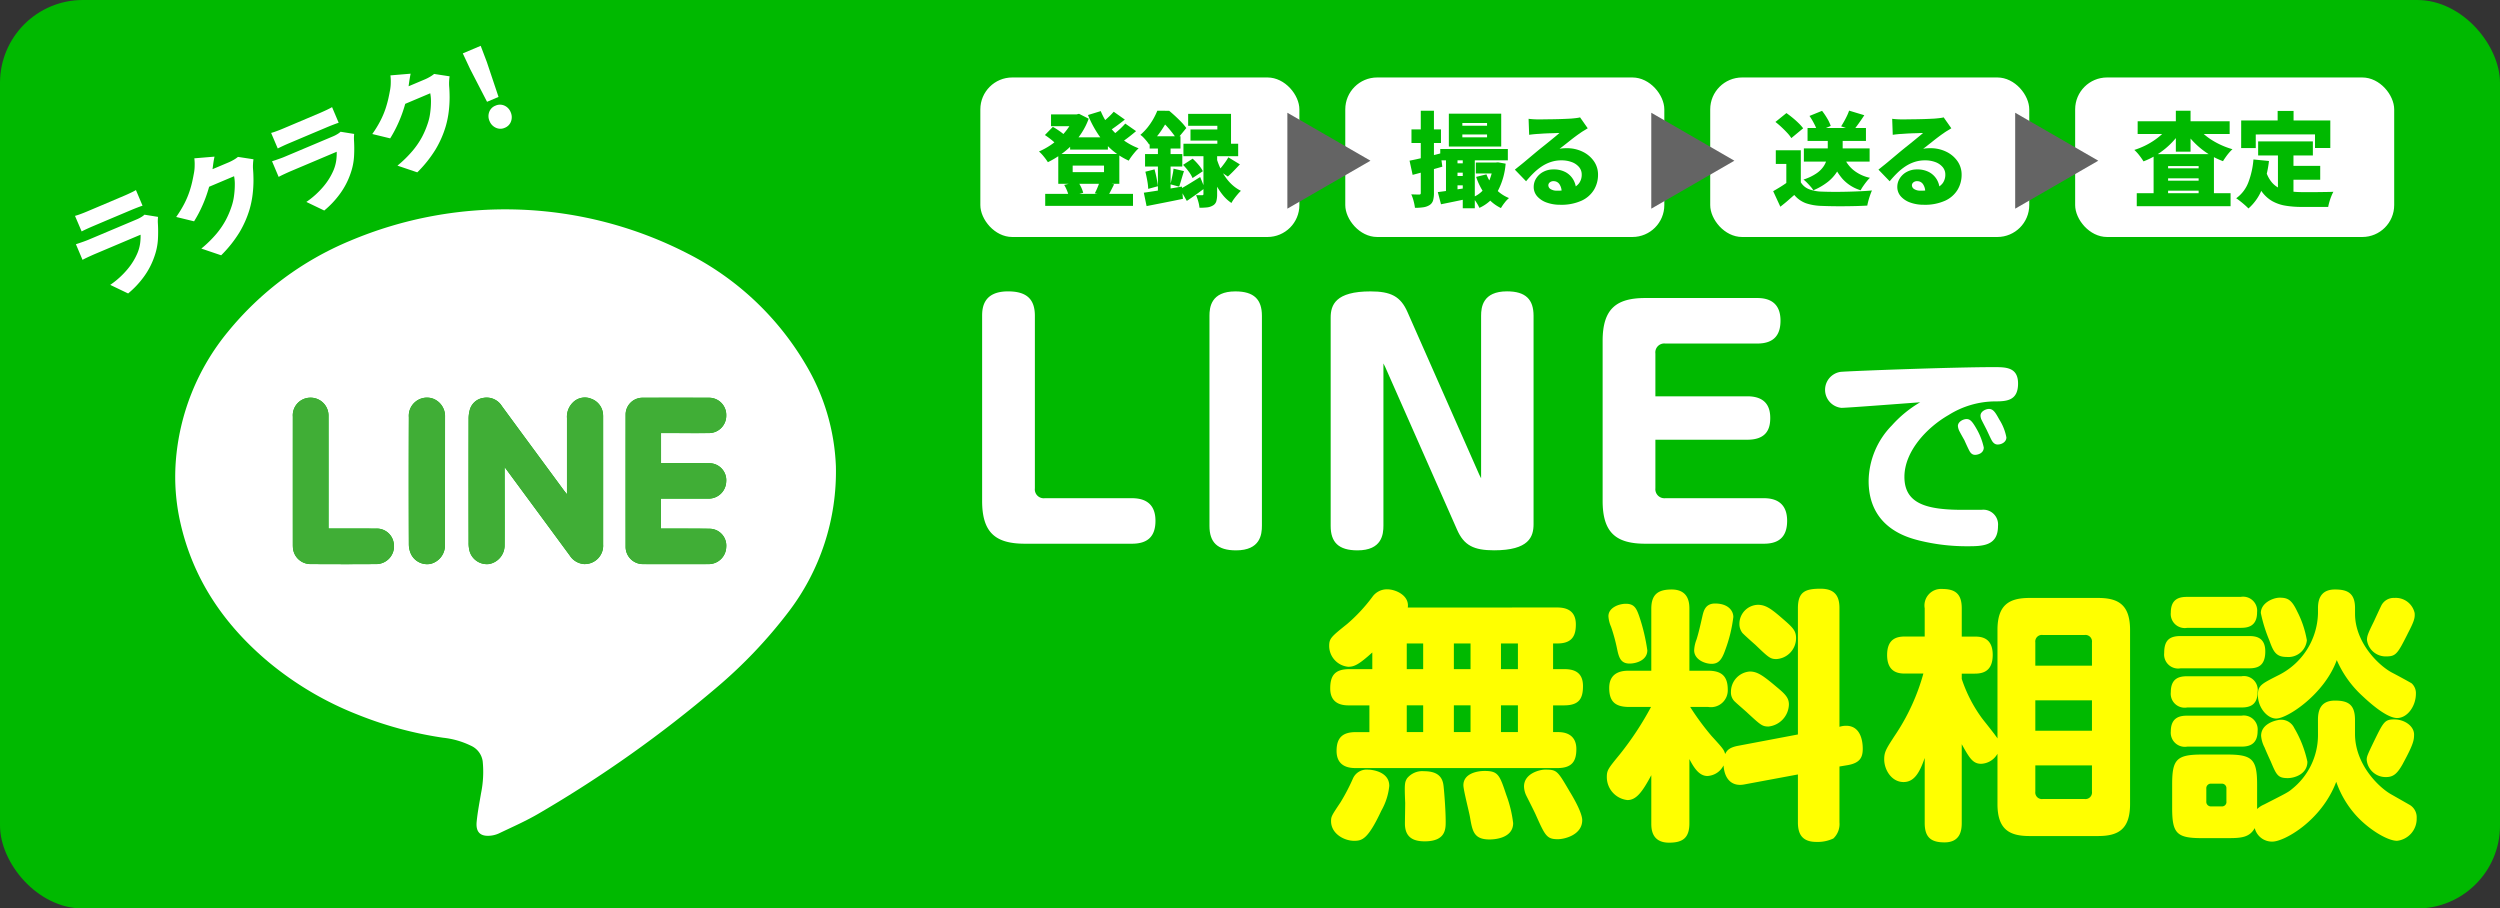 <svg xmlns="http://www.w3.org/2000/svg" width="349.244" height="126.913" viewBox="0 0 349.244 126.913">
  <rect x="0" y="0" width="349.244" height="126.913" fill="#333333" stroke="none"/>
  <g id="グループ_13" data-name="グループ 13" transform="translate(-7656.376 -1046.023)">
    <rect id="長方形_2" data-name="長方形 2" width="349.244" height="126.913" rx="11.583" transform="translate(7656.376 1046.023)" fill="#00b900"/>
    <g id="グループ_8" data-name="グループ 8">
      <rect id="長方形_3" data-name="長方形 3" width="44.569" height="22.284" rx="4.457" transform="translate(7793.328 1056.846)" fill="#fff"/>
      <rect id="長方形_4" data-name="長方形 4" width="44.569" height="22.284" rx="4.457" transform="translate(7844.308 1056.846)" fill="#fff"/>
      <rect id="長方形_5" data-name="長方形 5" width="44.569" height="22.284" rx="4.457" transform="translate(7895.289 1056.846)" fill="#fff"/>
      <rect id="長方形_6" data-name="長方形 6" width="44.569" height="22.284" rx="4.457" transform="translate(7946.27 1056.846)" fill="#fff"/>
      <g id="グループ_1" data-name="グループ 1">
        <path id="パス_1" data-name="パス 1" d="M7907.946,1071.49a2.318,2.318,0,0,0,1.126.956,5.257,5.257,0,0,0,1.769.342q.656.029,1.54.036t1.861-.015q.978-.021,1.925-.064t1.719-.114a6.742,6.742,0,0,0-.249.628c-.091.256-.171.515-.243.777s-.125.5-.164.706q-.683.042-1.518.064t-1.712.028q-.877.008-1.7-.007c-.552-.009-1.051-.024-1.5-.042a7.427,7.427,0,0,1-2.16-.378,3.844,3.844,0,0,1-1.606-1.148c-.3.256-.6.518-.9.784s-.659.551-1.049.856l-1-2.168q.471-.271.985-.585c.341-.209.67-.428.983-.656Zm-3.551-8.429,1.54-1.241q.412.287.863.656t.842.756a6.324,6.324,0,0,1,.634.713l-1.655,1.37a4.728,4.728,0,0,0-.57-.728c-.247-.266-.517-.535-.806-.806S7904.67,1063.27,7904.4,1063.061Zm3.551,3.951v5.377h-2.025v-3.466h-1.469v-1.911Zm3.765-2.211h2.082v2.382a5.775,5.775,0,0,1-.185,1.419,5.138,5.138,0,0,1-.634,1.455,5.709,5.709,0,0,1-1.248,1.369,8.6,8.6,0,0,1-2.026,1.177,3.638,3.638,0,0,0-.371-.493c-.162-.185-.33-.368-.506-.549a4.905,4.905,0,0,0-.506-.456,6.913,6.913,0,0,0,1.839-.877,3.693,3.693,0,0,0,1.013-1.027,3.321,3.321,0,0,0,.436-1.055,5.04,5.04,0,0,0,.106-.992Zm-3.337,1.954h9.184v1.84h-9.184Zm.513-2.852h8.158v1.811h-8.158Zm.27-1.683,1.755-.713a9.47,9.47,0,0,1,.72,1.062,5.147,5.147,0,0,1,.492,1.048l-1.868.8a5.19,5.19,0,0,0-.428-1.07A9.658,9.658,0,0,0,7909.157,1062.22Zm4.864,5.876a4.544,4.544,0,0,0,1.334,1.732,5.476,5.476,0,0,0,2.246,1.035,4.67,4.67,0,0,0-.463.513q-.25.313-.471.635a5.433,5.433,0,0,0-.363.592,5.576,5.576,0,0,1-2.5-1.555,7.814,7.814,0,0,1-1.5-2.581Zm.671-6.618,2.125.642q-.4.614-.806,1.176c-.272.376-.516.7-.734.963l-1.7-.585c.133-.209.272-.439.414-.691s.276-.509.4-.77A6.758,6.758,0,0,0,7914.692,1061.478Z" fill="#00b900"/>
        <path id="パス_2" data-name="パス 2" d="M7920.71,1062.619c.219.029.456.05.713.064s.5.022.742.022q.228,0,.67-.008l.991-.014c.367,0,.732-.012,1.1-.021s.7-.022,1-.036l.705-.035q.515-.043.82-.086a3.283,3.283,0,0,0,.45-.086l1.07,1.526c-.182.115-.363.226-.549.336a6.437,6.437,0,0,0-.55.363q-.3.2-.67.478t-.755.585q-.385.306-.75.592c-.242.19-.462.361-.663.513a3.862,3.862,0,0,1,.513-.071c.152-.01.315-.014.485-.014a4.979,4.979,0,0,1,2.218.484,4.059,4.059,0,0,1,1.576,1.32,3.258,3.258,0,0,1,.584,1.918,4.035,4.035,0,0,1-.555,2.068,3.942,3.942,0,0,1-1.726,1.533,6.836,6.836,0,0,1-3.023.578,5.438,5.438,0,0,1-1.84-.3,3.16,3.16,0,0,1-1.341-.863,1.959,1.959,0,0,1-.5-1.347,2.181,2.181,0,0,1,.35-1.184,2.589,2.589,0,0,1,.976-.9,2.963,2.963,0,0,1,1.442-.342,3.426,3.426,0,0,1,1.7.392,2.761,2.761,0,0,1,1.077,1.063,2.967,2.967,0,0,1,.378,1.483l-2.025.242a1.861,1.861,0,0,0-.307-1.119.951.951,0,0,0-.806-.421.782.782,0,0,0-.549.178.531.531,0,0,0-.193.393.632.632,0,0,0,.328.542,1.578,1.578,0,0,0,.87.214,6.036,6.036,0,0,0,1.968-.271,2.271,2.271,0,0,0,1.135-.778,1.99,1.99,0,0,0,.363-1.191,1.6,1.6,0,0,0-.378-1.062,2.417,2.417,0,0,0-1.019-.692,4.031,4.031,0,0,0-1.427-.242,4.658,4.658,0,0,0-1.461.221,5.361,5.361,0,0,0-1.277.613,7.692,7.692,0,0,0-1.148.927,13.943,13.943,0,0,0-1.062,1.162l-1.57-1.625c.229-.181.494-.4.8-.642s.618-.507.942-.778l.927-.777q.441-.371.756-.627.3-.243.677-.542t.77-.621l.748-.613c.239-.195.443-.368.614-.521-.143,0-.311.005-.506.015s-.4.016-.621.021-.44.012-.662.022-.436.021-.635.035l-.527.036c-.21.009-.434.026-.671.05s-.443.05-.614.078Z" fill="#00b900"/>
      </g>
      <g id="グループ_2" data-name="グループ 2">
        <path id="パス_3" data-name="パス 3" d="M7959.439,1063.546l1.7.642a9.825,9.825,0,0,1-1.02,1.383,10.881,10.881,0,0,1-1.261,1.22,11.393,11.393,0,0,1-1.448,1.012,10.362,10.362,0,0,1-1.59.763,8.819,8.819,0,0,0-.585-.834,5.475,5.475,0,0,0-.7-.763,10.668,10.668,0,0,0,1.5-.6,10.144,10.144,0,0,0,1.37-.806,9.407,9.407,0,0,0,1.162-.955A6.025,6.025,0,0,0,7959.439,1063.546Zm-4.563,9.47h13.106v1.811h-13.106Zm.127-10.055h12.851v1.783H7955Zm2.226,4.593h8.428v6.46h-2.138v-4.792h-4.265v4.85h-2.025Zm.983,1.982h6.361v1.4h-6.361Zm0,1.726h6.361v1.4h-6.361Zm2.125-9.77h2.055v5.719h-2.055Zm2.824,2.068a6.1,6.1,0,0,0,.913,1.041,8.966,8.966,0,0,0,1.2.928,11.121,11.121,0,0,0,1.419.77,11.255,11.255,0,0,0,1.555.57,4.8,4.8,0,0,0-.471.485q-.257.3-.477.613t-.378.571a11.058,11.058,0,0,1-1.619-.756,10.677,10.677,0,0,1-1.469-1.006,11.3,11.3,0,0,1-1.276-1.212,9.817,9.817,0,0,1-1.041-1.376Z" fill="#00b900"/>
        <path id="パス_4" data-name="パス 4" d="M7971.177,1068.3l2.168.214a15.431,15.431,0,0,1-.956,3.887,7.025,7.025,0,0,1-1.911,2.745c-.115-.124-.276-.278-.485-.463s-.425-.366-.649-.542-.416-.317-.577-.421a4.837,4.837,0,0,0,1.7-2.225A11.494,11.494,0,0,0,7971.177,1068.3Zm-1.712-5.448h12.45v3.851h-2.138v-1.9H7971.5v1.9h-2.04Zm3.494,7.2a4.3,4.3,0,0,0,.814,1.476,3.267,3.267,0,0,0,1.154.848,5.213,5.213,0,0,0,1.434.385,12.855,12.855,0,0,0,1.647.1h1.591c.328,0,.66,0,1-.007l.963-.014q.454-.008.783-.022a4.8,4.8,0,0,0-.291.621,8,8,0,0,0-.265.777,7.092,7.092,0,0,0-.171.713h-3.722a13.531,13.531,0,0,1-2.233-.171,5.706,5.706,0,0,1-1.84-.627,4.7,4.7,0,0,1-1.46-1.313,7.814,7.814,0,0,1-1.1-2.224Zm-1.126-4.279h7.645v1.968h-7.645Zm2.724-4.25h2.224v2.767h-2.224Zm.042,5.434h2.168v6.7l-2.168-.257Zm1.084,2.239h4.821v1.94h-4.821Z" fill="#00b900"/>
      </g>
      <g id="グループ_3" data-name="グループ 3">
        <path id="パス_5" data-name="パス 5" d="M7853.286,1068.467q.842-.157,2-.436c.772-.185,1.545-.377,2.326-.577l.256,1.854q-1.041.3-2.132.6t-2.018.542Zm1.569-6.975h1.839v11.467a3.835,3.835,0,0,1-.121,1.063,1.148,1.148,0,0,1-.492.649,2.207,2.207,0,0,1-.855.306,7.763,7.763,0,0,1-1.184.079,6.688,6.688,0,0,0-.185-.935,5.541,5.541,0,0,0-.329-.948c.229.009.448.017.657.021s.356.008.442.008a.256.256,0,0,0,.179-.05.282.282,0,0,0,.049-.193Zm-1.3,2.61h4.121v1.9h-4.121Zm3.679,8.757q.8-.1,1.911-.264l2.282-.335.114,1.5q-1,.213-2,.42t-1.861.378Zm.342-6.018h9.442v1.583h-9.442Zm.8.627h1.611v5.776h-1.611Zm.4-5.562h7.316v4.592h-7.316Zm.286,6.931h2.637v1.312h-2.637Zm0,1.769h2.637v1.312h-2.637Zm1.6-7.4v.385h3.452v-.385Zm0,1.6v.4h3.452v-.4Zm.058,2.667h1.683v7.645h-1.683Zm4.278,1.255h.328l.315-.028,1.068.185a9.769,9.769,0,0,1-1.154,3.936,5.594,5.594,0,0,1-2.51,2.24,5.692,5.692,0,0,0-.422-.764,4.7,4.7,0,0,0-.534-.7,3.942,3.942,0,0,0,1.454-.992,4.932,4.932,0,0,0,.963-1.569,8.064,8.064,0,0,0,.492-2.075Zm-2.453,0h3.1v1.526h-3.1Zm1.484,1.655a6.181,6.181,0,0,0,1.219,1.968,5.248,5.248,0,0,0,1.932,1.34,3.927,3.927,0,0,0-.613.649,6.221,6.221,0,0,0-.513.749,5.684,5.684,0,0,1-2.118-1.754,9.413,9.413,0,0,1-1.348-2.6Z" fill="#00b900"/>
        <path id="パス_6" data-name="パス 6" d="M7869.915,1062.619c.219.029.457.05.713.064s.5.022.742.022c.153,0,.375,0,.67-.008l.992-.014c.366,0,.732-.012,1.1-.021s.7-.022,1-.036l.706-.035q.514-.043.82-.086a3.293,3.293,0,0,0,.45-.086l1.069,1.526c-.181.115-.363.226-.549.336a6.274,6.274,0,0,0-.549.363q-.3.2-.67.478c-.248.185-.5.38-.755.585s-.507.4-.75.592-.463.361-.663.513a3.829,3.829,0,0,1,.513-.071c.152-.01.314-.014.486-.014a4.974,4.974,0,0,1,2.216.484,4.044,4.044,0,0,1,1.576,1.32,3.248,3.248,0,0,1,.585,1.918,4.035,4.035,0,0,1-.555,2.068,3.945,3.945,0,0,1-1.727,1.533,6.838,6.838,0,0,1-3.023.578,5.449,5.449,0,0,1-1.84-.3,3.151,3.151,0,0,1-1.34-.863,1.96,1.96,0,0,1-.5-1.347,2.189,2.189,0,0,1,.35-1.184,2.592,2.592,0,0,1,.977-.9,2.962,2.962,0,0,1,1.441-.342,3.427,3.427,0,0,1,1.7.392,2.762,2.762,0,0,1,1.076,1.063,2.968,2.968,0,0,1,.379,1.483l-2.025.242a1.861,1.861,0,0,0-.307-1.119.952.952,0,0,0-.807-.421.781.781,0,0,0-.548.178.528.528,0,0,0-.193.393.632.632,0,0,0,.328.542,1.575,1.575,0,0,0,.87.214,6.039,6.039,0,0,0,1.968-.271,2.264,2.264,0,0,0,1.134-.778,1.987,1.987,0,0,0,.363-1.191,1.6,1.6,0,0,0-.377-1.062,2.417,2.417,0,0,0-1.019-.692,4.037,4.037,0,0,0-1.427-.242,4.668,4.668,0,0,0-1.462.221,5.354,5.354,0,0,0-1.276.613,7.57,7.57,0,0,0-1.148.927,13.776,13.776,0,0,0-1.062,1.162l-1.57-1.625c.228-.181.495-.4.8-.642s.619-.507.942-.778l.927-.777q.442-.371.756-.627c.2-.162.426-.343.678-.542s.508-.407.77-.621l.749-.613c.237-.195.442-.368.613-.521q-.215,0-.507.015c-.195.009-.4.016-.62.021s-.441.012-.663.022-.436.021-.635.035l-.527.036c-.209.009-.434.026-.67.05s-.444.05-.614.078Z" fill="#00b900"/>
      </g>
      <g id="グループ_4" data-name="グループ 4">
        <path id="パス_7" data-name="パス 7" d="M7806.411,1062.006h.356l.343-.085,1.354.684a9.649,9.649,0,0,1-.977,1.968,10.848,10.848,0,0,1-1.334,1.676,11.234,11.234,0,0,1-1.6,1.369,13.559,13.559,0,0,1-1.79,1.063,7.44,7.44,0,0,0-.564-.778,5.689,5.689,0,0,0-.677-.72,9.9,9.9,0,0,0,1.562-.848,9.778,9.778,0,0,0,1.418-1.148,9.038,9.038,0,0,0,1.149-1.363,6.523,6.523,0,0,0,.763-1.476Zm-4.064,2.881,1.111-1.141q.286.157.6.364t.6.42a2.775,2.775,0,0,1,.456.414l-1.168,1.255a5.413,5.413,0,0,0-.713-.663Q7802.76,1065.158,7802.347,1064.887Zm.042,8.215h12.264v1.683h-12.264Zm.813-11.1h3.866v1.654H7803.2Zm1.012,5.534h8.529v4.164h-8.529Zm.828,4.321,1.9-.471a4.462,4.462,0,0,1,.463.785,4.3,4.3,0,0,1,.292.784l-2,.556a4.175,4.175,0,0,0-.243-.812A5.431,5.431,0,0,0,7805.042,1071.861Zm.826-6.646h5.278v1.711h-5.278Zm.358,3.951v.912h4.378v-.912Zm3.922-7.616a9.471,9.471,0,0,0,1.218,2.139,9.206,9.206,0,0,0,1.8,1.8,9.059,9.059,0,0,0,2.276,1.255,5.066,5.066,0,0,0-.493.506q-.262.308-.5.628a6.268,6.268,0,0,0-.391.592,9.775,9.775,0,0,1-2.411-1.555,10.917,10.917,0,0,1-1.882-2.161,14.839,14.839,0,0,1-1.4-2.659Zm-.143,9.826,2.011.4-.471.919q-.215.422-.4.721l-1.827-.385q.129-.243.258-.528c.085-.19.166-.385.242-.585S7809.957,1071.538,7810,1071.376Zm1.953-9.741,1.555,1.1q-.612.486-1.248.949t-1.162.791l-1.227-.955q.329-.243.713-.564t.749-.67A8.894,8.894,0,0,0,7811.958,1061.635Zm1.612,1.655,1.512,1.055q-.614.528-1.3,1.041t-1.24.856l-1.242-.956q.372-.257.785-.592t.806-.7C7813.153,1063.741,7813.38,1063.508,7813.57,1063.29Z" fill="#00b900"/>
        <path id="パス_8" data-name="パス 8" d="M7818.048,1061.493h1.084v.37h.585v.528q-.414.8-1.084,1.826a10.579,10.579,0,0,1-1.726,2,4.484,4.484,0,0,0-.341-.477q-.215-.264-.45-.507a2.627,2.627,0,0,0-.435-.371,7.6,7.6,0,0,0,1.034-1.069,9.37,9.37,0,0,0,1.333-2.3Zm-1.883,11.452q.686-.1,1.555-.235t1.84-.3q.969-.164,1.926-.321l.142,1.712q-1.3.27-2.639.535t-2.438.477Zm.172-5.4h5.205v1.74h-5.205Zm.043,2.467,1.283-.328c.1.38.2.787.285,1.219s.148.811.186,1.134l-1.356.371a7.783,7.783,0,0,0-.134-1.162Q7816.522,1070.578,7816.38,1070.007Zm.6-4.949h4.307v1.712h-4.307Zm1.155.7h1.768v7.63l-1.768.328Zm.156-4.264h1.412q.414.342.871.763c.3.28.592.563.863.848a7.049,7.049,0,0,1,.663.8l-1.313,1.6a8.149,8.149,0,0,0-.577-.848q-.365-.478-.777-.934a6.362,6.362,0,0,0-.8-.756h-.343Zm2.026,8.086,1.455.342c-.123.39-.243.78-.357,1.17s-.219.723-.313,1l-1.227-.328c.057-.209.113-.442.171-.7s.111-.515.164-.777A6.769,6.769,0,0,0,7820.316,1069.579Zm.913,2.853q.541-.287,1.284-.742l1.525-.941.627,1.554q-.6.458-1.247.92t-1.248.863Zm.413-3.38,1.342-.87a8.578,8.578,0,0,1,.826.862,4.224,4.224,0,0,1,.6.892l-1.44.955a4.277,4.277,0,0,0-.542-.92A8.167,8.167,0,0,0,7821.642,1069.052Zm.057-2.953h7.645v1.74H7821.7Zm.657-4.178h5.989v5.148h-1.91V1063.6h-4.079Zm.327,2.182h4.821v1.554h-4.821Zm1.812,2.909h1.91v6.133a3.523,3.523,0,0,1-.113.991,1.007,1.007,0,0,1-.485.592,2.009,2.009,0,0,1-.821.264,9.926,9.926,0,0,1-1.047.049,4.6,4.6,0,0,0-.172-.884,8.865,8.865,0,0,0-.3-.884c.162.01.326.014.492.014h.35a.19.19,0,0,0,.149-.043.219.219,0,0,0,.036-.142Zm1.867,1.227a9.258,9.258,0,0,0,.464,1.219,8.916,8.916,0,0,0,.706,1.248,6.313,6.313,0,0,0,.963,1.119,5.3,5.3,0,0,0,1.234.849,5.854,5.854,0,0,0-.456.485c-.172.2-.336.406-.493.62a5.012,5.012,0,0,0-.378.592,5.335,5.335,0,0,1-1.155-1.048,8.425,8.425,0,0,1-.906-1.341,12.815,12.815,0,0,1-.67-1.426c-.185-.471-.335-.905-.449-1.305Zm1.613-.243,1.611.984q-.442.471-.877.92t-.806.777l-1.283-.855c.152-.162.311-.347.477-.557s.328-.425.485-.649A6.874,6.874,0,0,0,7827.975,1068Z" fill="#00b900"/>
      </g>
      <g id="グループ_5" data-name="グループ 5">
        <path id="パス_9" data-name="パス 9" d="M7836.218,1061.774l11.609,6.7-11.609,6.7Z" fill="#646464"/>
      </g>
      <g id="グループ_6" data-name="グループ 6">
        <path id="パス_10" data-name="パス 10" d="M7887.055,1061.774l11.609,6.7-11.609,6.7Z" fill="#646464"/>
      </g>
      <g id="グループ_7" data-name="グループ 7">
        <path id="パス_11" data-name="パス 11" d="M7937.892,1061.774l11.609,6.7-11.609,6.7Z" fill="#646464"/>
      </g>
    </g>
    <g id="グループ_9" data-name="グループ 9">
      <path id="パス_12" data-name="パス 12" d="M7800.946,1114.231a1.246,1.246,0,0,0,1.39,1.39h12.171c1.979,0,3.285.884,3.285,3.158s-1.18,3.2-3.285,3.2h-14.95c-4.085,0-5.981-1.516-5.981-5.98v-25.858c0-1.179.211-3.412,3.622-3.412,2.654,0,3.748,1.138,3.748,3.412Z" fill="#fff"/>
      <path id="パス_13" data-name="パス 13" d="M7832.663,1119.453c0,1.222-.211,3.454-3.622,3.454-2.61,0-3.706-1.137-3.706-3.412v-29.353c0-1.179.211-3.412,3.622-3.412,2.611,0,3.706,1.138,3.706,3.412Z" fill="#fff"/>
      <path id="パス_14" data-name="パス 14" d="M7849.89,1097.3l-.252-.505v22.657c0,1.222-.211,3.454-3.622,3.454-2.654,0-3.749-1.137-3.749-3.412v-29.1c0-1.768.674-3.664,5.559-3.664,2.822,0,4.212.674,5.181,2.906l10.022,22.7.253.5v-22.7c0-1.179.211-3.412,3.622-3.412,2.611,0,3.707,1.138,3.707,3.412v29.1c0,1.768-.632,3.664-5.518,3.664-2.821,0-4.211-.674-5.18-2.906Z" fill="#fff"/>
      <path id="パス_15" data-name="パス 15" d="M7900.475,1101.386c2.906,0,3.2,1.9,3.2,3.032,0,1.39-.42,3.033-3.2,3.033H7887.63v6.78a1.265,1.265,0,0,0,1.39,1.39h13.771c1.98,0,3.243.926,3.243,3.158s-1.137,3.2-3.243,3.2H7886.24c-4.085,0-5.98-1.516-5.98-5.98v-22.363c0-4.506,1.937-5.98,5.98-5.98h15.624c1.643,0,3.244.632,3.244,3.159,0,1.684-.632,3.2-3.244,3.2H7889.02a1.246,1.246,0,0,0-1.39,1.39v5.98Z" fill="#fff"/>
      <path id="パス_16" data-name="パス 16" d="M7913.624,1103a2.533,2.533,0,0,1-.12-5.028c1.265-.12,15.572-.662,21.416-.662,1.656,0,3.374,0,3.374,2.288,0,2.439-1.627,2.5-3.344,2.5a12.351,12.351,0,0,0-6.355,1.9c-3.1,1.777-6.176,5.118-6.176,8.641,0,3.763,3.1,4.606,8.164,4.606h2.59a2.062,2.062,0,0,1,2.319,2.258c0,2.83-2.2,2.83-4.368,2.83a27.6,27.6,0,0,1-6.686-.813c-1.626-.422-7.019-1.806-7.019-8.309a11.28,11.28,0,0,1,3.254-7.767,16.362,16.362,0,0,1,3.945-3.222C7923.023,1102.336,7914.407,1103,7913.624,1103Zm16.446,3.191a1.823,1.823,0,0,1-.18-.662c0-.6.753-.964,1.205-.964.512,0,.812.332,1.445,1.446a9,9,0,0,1,.964,2.528c0,.813-.843,1.024-1.2,1.024-.151,0-.543,0-.844-.632-.121-.211-.572-1.2-.663-1.415C7930.673,1107.3,7930.161,1106.4,7930.07,1106.189Zm3.1-1.565a1.5,1.5,0,0,1-.121-.542c0-.6.754-.934,1.176-.934.6,0,.9.482,1.445,1.476a7.085,7.085,0,0,1,.994,2.5c0,.663-.693.994-1.205.994-.15,0-.542,0-.873-.632-.121-.211-.572-1.2-.663-1.385C7933.806,1105.858,7933.263,1104.834,7933.173,1104.624Z" fill="#fff"/>
    </g>
    <g id="グループ_10" data-name="グループ 10">
      <path id="パス_17" data-name="パス 17" d="M7873.857,1130.886c.924,0,2.662.148,2.662,2.365,0,1.331-.332,2.661-2.551,2.661h-.629v3.585h1.516c1.183,0,2.662.258,2.662,2.365,0,1.774-.555,2.7-2.662,2.7h-1.516v3.732h.7c1.627,0,2.551.813,2.551,2.366,0,1.7-.592,2.661-2.662,2.661h-28.136c-.7,0-2.7-.037-2.7-2.4,0-1.921.924-2.624,2.7-2.624h1.886v-3.732h-2.811c-.738,0-2.662-.037-2.662-2.365,0-1.737.592-2.7,2.662-2.7h3.217v-2.329c-1.922,1.738-2.551,2-3.364,2a2.941,2.941,0,0,1-2.662-2.883c0-1.071.258-1.293,2.514-3.1a23.1,23.1,0,0,0,3.512-3.77,2.5,2.5,0,0,1,2.07-1.071c1.221,0,3.143.887,2.885,2.55Zm-23.4,24.909a8.784,8.784,0,0,1-1.109,3.474c-1.887,4.028-2.7,4.213-3.809,4.213-1.4,0-3.217-1-3.217-2.735,0-.665.075-.776,1.332-2.661a27.949,27.949,0,0,0,1.7-3.252,2.1,2.1,0,0,1,2.144-1.294C7848.013,1153.54,7850.454,1153.8,7850.454,1155.8Zm7.578,0c.112,1,.3,3.474.3,5.026,0,1,0,2.735-2.922,2.735-1.255,0-2.772-.3-2.772-2.476,0-.444.037-2.44.037-2.883-.11-2.661-.074-2.883.259-3.437a2.726,2.726,0,0,1,2.366-1C7856.96,1153.762,7857.885,1154.354,7858.032,1155.8Zm-2.845-19.883h-2.293v3.585h2.293Zm0,8.648h-2.293v3.732h2.293Zm6.617-8.648h-2.329v3.585h2.329Zm0,8.648h-2.329v3.732h2.329Zm5.028,12.6a17.047,17.047,0,0,1,.925,3.844c0,2.254-2.922,2.291-3.291,2.291-2.219,0-2.4-1.183-2.736-3.1-.111-.7-.924-3.807-.924-4.472,0-1.663,1.959-2,2.957-2C7865.687,1153.725,7865.87,1154.28,7866.832,1157.162Zm1.59-21.25h-2.366v3.585h2.366Zm0,8.648h-2.366v3.732h2.366Zm7.284,12.122c.628,1.035,1.7,2.956,1.7,3.917,0,2.07-2.477,2.661-3.4,2.661-1.553,0-1.775-.48-3.068-3.363-.186-.444-1.147-2.328-1.332-2.7a3.158,3.158,0,0,1-.332-1.293c0-1.885,2.292-2.366,2.92-2.366C7873.894,1153.54,7873.931,1153.651,7875.706,1156.682Z" fill="#ff0"/>
      <path id="パス_18" data-name="パス 18" d="M7900.034,1155.61c-1.552.3-2.736-.554-2.883-2.661a2.67,2.67,0,0,1-2.255,1.478c-1.147,0-1.887-1.145-2.515-2.365v8.98c0,2.07-.962,2.7-2.847,2.7-2.44,0-2.476-1.958-2.476-2.7v-6.726c-1.258,2.366-2.108,3.474-3.328,3.474a3.225,3.225,0,0,1-2.884-3.215c0-.961.184-1.182,1.848-3.215a42.959,42.959,0,0,0,4.327-6.579h-3.07c-2,0-2.772-.813-2.772-2.66,0-2.4,2.107-2.4,2.772-2.4h3.107v-8.647c0-2,.924-2.7,2.845-2.7,2.405,0,2.478,1.921,2.478,2.7v8.647h2.625c1.923,0,2.735.813,2.735,2.661a2.352,2.352,0,0,1-2.735,2.4h-2.515a36.189,36.189,0,0,0,2.995,4.066c1.59,1.737,1.738,1.922,1.886,2.513.222-.407.444-.887,1.776-1.146l8.392-1.589V1131c0-2.329,1.035-2.735,3.18-2.735,2.106,0,2.625,1.183,2.625,2.7v16.593a3.145,3.145,0,0,1,.924-.147c2.181,0,2.329,2.439,2.329,3.215,0,1.182-.37,1.995-2.145,2.291l-1.108.185v7.8a2.768,2.768,0,0,1-.852,2.254,5.117,5.117,0,0,1-2.365.481c-2.07,0-2.588-1.183-2.588-2.735v-6.689Zm-14.677-23.542a26.229,26.229,0,0,1,1.146,4.805c0,1.367-1.517,1.848-2.477,1.848-1.294,0-1.517-.924-1.775-2.181a24.878,24.878,0,0,0-.814-2.956,4.413,4.413,0,0,1-.369-1.479c0-1.182,1.441-1.737,2.44-1.737C7884.691,1130.368,7884.986,1131.034,7885.357,1132.068Zm13.162.148a20.045,20.045,0,0,1-1.147,4.657c-.48,1.367-.961,1.885-1.886,1.885-1,0-2.44-.629-2.44-1.885a4.646,4.646,0,0,1,.333-1.515c.333-1.072.555-2.107.851-3.4.148-.555.369-1.626,1.738-1.626C7897.778,1130.332,7898.519,1131.329,7898.519,1132.216Zm6.026,9.757c1.257,1.035,1.737,1.552,1.737,2.476a3.187,3.187,0,0,1-2.846,3.067c-.888,0-1.11-.221-2.921-1.884-.259-.259-1.479-1.294-1.738-1.553a1.733,1.733,0,0,1-.591-1.4,2.837,2.837,0,0,1,2.625-2.846C7901.846,1139.829,7902.622,1140.347,7904.545,1141.973Zm.37-9.942c1.848,1.59,2.365,2,2.365,3.142a2.918,2.918,0,0,1-2.735,2.92c-.851,0-1.072-.185-2.958-2-.3-.259-1.59-1.405-1.811-1.663a2.04,2.04,0,0,1-.408-1.257,2.66,2.66,0,0,1,2.588-2.661C7902.955,1130.516,7903.694,1131,7904.915,1132.031Z" fill="#ff0"/>
      <path id="パス_19" data-name="パス 19" d="M7935.418,1134.027c0-3.474,1.59-4.472,4.474-4.472h9.576c2.809,0,4.473.924,4.473,4.472v24.318c0,3.548-1.664,4.471-4.473,4.471h-9.576c-2.811,0-4.474-.923-4.474-4.471v-7.022a2.732,2.732,0,0,1-2.292,1.4c-1.183,0-1.664-.887-2.7-2.735v11.014c0,1-.186,2.7-2.4,2.7-1.812,0-2.773-.628-2.773-2.7v-9.092c-.74,2.144-1.515,3.363-2.958,3.363-1.664,0-2.7-1.7-2.7-3.178,0-1.072.3-1.515,1.737-3.7a29.461,29.461,0,0,0,3.735-8.278h-2.551c-.739,0-2.514-.037-2.514-2.587,0-2.328,1.4-2.587,2.514-2.587h2.736V1131a2.31,2.31,0,0,1,2.44-2.7c1.812,0,2.736.665,2.736,2.7v3.954h1.811c.7,0,2.515,0,2.515,2.55,0,2.328-1.4,2.624-2.515,2.624h-1.811v.739a19.733,19.733,0,0,0,2.81,5.47c.332.443,1.922,2.4,2.181,2.845Zm13.2,4.989v-3.252a.92.92,0,0,0-1.036-1.035h-5.841a.918.918,0,0,0-1.035,1.035v3.252Zm0,4.842h-7.912v4.25h7.912Zm0,9.091h-7.912v3.659a.92.92,0,0,0,1.035,1.035h5.841a.92.92,0,0,0,1.036-1.035Z" fill="#ff0"/>
      <path id="パス_20" data-name="パス 20" d="M7961,1139.386a1.961,1.961,0,0,1-2.292-2.144c0-1.737.7-2.365,2.292-2.365h9.538c.815,0,2.293.074,2.293,2.144,0,2.106-1.146,2.365-2.293,2.365Zm.925-5.655a1.961,1.961,0,0,1-2.293-2.143c0-2.033,1.368-2.181,2.293-2.181h7.468a1.962,1.962,0,0,1,2.292,2.144c0,2.033-1.368,2.18-2.292,2.18Zm0,11.124a1.95,1.95,0,0,1-2.293-2.143c0-2,1.257-2.217,2.293-2.217h7.578a1.937,1.937,0,0,1,2.256,2.18c0,1.959-1.258,2.18-2.256,2.18Zm0,5.47a1.973,1.973,0,0,1-2.293-2.143c0-2.033,1.4-2.181,2.293-2.181h7.578a1.949,1.949,0,0,1,2.256,2.144c0,2.18-1.627,2.18-2.4,2.18Zm18.264-3.732c0-1.22.294-2.7,2.366-2.7,1.811,0,2.809.517,2.809,2.7v1.958c0,4.176,3.217,7.392,5.029,8.426l2.662,1.516a2.016,2.016,0,0,1,.925,1.81,3.093,3.093,0,0,1-2.737,3.179c-1.405,0-4.1-1.7-5.8-3.622a13.723,13.723,0,0,1-2.7-4.62c-2.07,5.47-7.283,8.353-8.91,8.353a2.48,2.48,0,0,1-2.476-1.885c-.741,1.33-1.923,1.4-3.809,1.4h-3.586c-3.513,0-4.141-.665-4.141-4.213v-3.289c0-3.474.591-4.176,4.178-4.176h3.475c3.512,0,4.215.628,4.215,4.176v3.437a3.181,3.181,0,0,1,.961-.628c3.032-1.553,3.365-1.7,3.882-2.144a9.647,9.647,0,0,0,3.661-7.5ZM7967.4,1156.2a.631.631,0,0,0-.665-.7h-1.443a.641.641,0,0,0-.7.7v1.774a.642.642,0,0,0,.7.7h1.443a.614.614,0,0,0,.665-.7Zm12.793-25.241c0-1.7.776-2.587,2.366-2.587,1.626,0,2.809.406,2.809,2.587v.813c0,3.954,3.217,7.169,5.139,8.2.925.481,2.552,1.368,2.773,1.515a1.841,1.841,0,0,1,.592,1.442c0,1.737-1.183,3.4-2.625,3.4-1.664,0-4.511-2.772-4.991-3.215a14.723,14.723,0,0,1-3.438-4.879c-1.7,4.731-6.877,8.168-8.467,8.168-1.257,0-2.551-1.553-2.551-3.252,0-1.368.406-1.553,2.957-2.846a9.92,9.92,0,0,0,5.436-8.611Zm-2.921.443a13.9,13.9,0,0,1,1.368,4.065,2.593,2.593,0,0,1-2.848,2.329c-1.478,0-1.848-.776-2.4-2.329a20.679,20.679,0,0,1-1.184-3.806c0-1.4,1.7-2.143,2.625-2.143C7975.941,1129.519,7976.5,1129.777,7977.272,1131.4Zm-.408,16.3a15.68,15.68,0,0,1,1.85,4.731c0,1.737-1.812,2.291-2.736,2.291-1.406,0-1.59-.443-2.4-2.365-.147-.3-.739-1.626-.85-1.922a4.251,4.251,0,0,1-.481-1.626c0-1.737,2.108-2.144,2.293-2.181A2.022,2.022,0,0,1,7976.864,1147.7Zm15.2,4.989c-.739,1.331-1.293,1.885-2.328,1.885a2.652,2.652,0,0,1-2.737-2.4c0-.444.074-.628.887-2.328,1.442-2.957,1.59-3.326,2.959-3.326,1.478,0,2.772.96,2.772,2.106C7993.613,1149.364,7993.576,1149.919,7992.06,1152.69Zm.629-18.072c-1.33,2.624-1.59,3.1-2.883,3.1a2.633,2.633,0,0,1-2.774-2.291c0-.592.185-1,1-2.661.149-.333.851-1.848,1-2.144a1.953,1.953,0,0,1,1.849-1.072,2.7,2.7,0,0,1,2.81,2.107C7993.761,1132.364,7993.613,1132.844,7992.689,1134.618Z" fill="#ff0"/>
    </g>
    <g id="グループ_11" data-name="グループ 11">
      <path id="パス_21" data-name="パス 21" d="M7773.147,1111.115a32.257,32.257,0,0,1-6.741,20.549,66.919,66.919,0,0,1-9.845,10.339,171.527,171.527,0,0,1-24.849,17.624c-1.8,1.063-3.728,1.907-5.616,2.81a3.708,3.708,0,0,1-1.426.343c-1.222.053-1.846-.544-1.705-1.973.131-1.326.385-2.64.609-3.957a14.863,14.863,0,0,0,.233-4.477,2.812,2.812,0,0,0-1.64-2.174,11.631,11.631,0,0,0-3.879-1.116,52.272,52.272,0,0,1-11.837-3.184,45.428,45.428,0,0,1-12.682-7.495c-6.132-5.179-10.443-11.517-12.21-19.426a28.945,28.945,0,0,1-.634-8.388,32.254,32.254,0,0,1,7.317-18.251,43.606,43.606,0,0,1,17.006-12.664,55.7,55.7,0,0,1,47.187,1.762,40.265,40.265,0,0,1,16.449,15.428A30.007,30.007,0,0,1,7773.147,1111.115Zm-46.281.152c3.11,4.217,6.11,8.286,9.107,12.352a2.608,2.608,0,0,0,1.991,1.2,2.576,2.576,0,0,0,2.671-2.752q.005-8.868,0-17.741a3.613,3.613,0,0,0-.012-.43,2.484,2.484,0,0,0-1.625-2.158,2.349,2.349,0,0,0-2.587.51,2.8,2.8,0,0,0-.826,2.177q0,4.915,0,9.829v.81c-.191-.235-.293-.35-.385-.473q-2.952-4.008-5.9-8.011-1.408-1.92-2.817-3.837a2.494,2.494,0,0,0-2.569-1.138,2.3,2.3,0,0,0-1.9,1.657,4.7,4.7,0,0,0-.17,1.333q-.016,8.622,0,17.243a4.254,4.254,0,0,0,.166,1.274,2.52,2.52,0,0,0,2.7,1.7,2.646,2.646,0,0,0,2.16-2.508c.017-2.161.006-4.325.006-6.49Zm21.854-4.743h.643c2.028,0,4.057.012,6.085,0a2.423,2.423,0,0,0,2.384-2.464,2.4,2.4,0,0,0-2.386-2.471q-4.656-.014-9.313,0a2.356,2.356,0,0,0-2.359,2.353q-.007,9.239,0,18.477a2.413,2.413,0,0,0,2.381,2.409q4.655.014,9.312,0a2.458,2.458,0,0,0,2.363-2.381,2.353,2.353,0,0,0-2.27-2.557c-2.049-.037-4.1-.019-6.147-.025h-.7v-4.186h.652q2.982,0,5.961,0a2.452,2.452,0,0,0,2.5-2.359,2.371,2.371,0,0,0-2.384-2.585c-2.006-.031-4.014-.015-6.021-.018h-.7Zm-46.45,13.338v-.813q0-7.447,0-14.9a2.505,2.505,0,0,0-2.641-2.567,2.465,2.465,0,0,0-2.344,2.653q-.008,8.966,0,17.93c0,.145.009.287.018.433a2.469,2.469,0,0,0,2.339,2.223c3.148.018,6.294.024,9.441,0a2.49,2.49,0,0,0,2.281-3.012,2.385,2.385,0,0,0-2.5-1.939C7706.69,1119.85,7704.519,1119.862,7702.27,1119.862Zm16.272-6.644q0-4.481,0-8.96a2.61,2.61,0,0,0-1.7-2.548,2.539,2.539,0,0,0-3.354,2.6q-.037,8.9,0,17.8a3.29,3.29,0,0,0,.322,1.36,2.511,2.511,0,0,0,2.69,1.33,2.657,2.657,0,0,0,2.033-2.551C7718.548,1119.235,7718.542,1116.226,7718.542,1113.218Z" fill="#fff" fill-rule="evenodd"/>
      <path id="パス_22" data-name="パス 22" d="M7726.866,1111.267v4.554c0,2.165.011,4.329-.006,6.49a2.646,2.646,0,0,1-2.16,2.508,2.52,2.52,0,0,1-2.7-1.7,4.254,4.254,0,0,1-.166-1.274q-.016-8.622,0-17.243a4.7,4.7,0,0,1,.17-1.333,2.3,2.3,0,0,1,1.9-1.657,2.494,2.494,0,0,1,2.569,1.138q1.407,1.92,2.817,3.837,2.952,4,5.9,8.011c.092.123.194.238.385.473v-.81q0-4.917,0-9.829a2.8,2.8,0,0,1,.826-2.177,2.349,2.349,0,0,1,2.587-.51,2.484,2.484,0,0,1,1.625,2.158,3.613,3.613,0,0,1,.012.43q0,8.873,0,17.741a2.576,2.576,0,0,1-2.671,2.752,2.608,2.608,0,0,1-1.991-1.2C7732.976,1119.553,7729.976,1115.484,7726.866,1111.267Z" fill="#40ae36" fill-rule="evenodd"/>
      <path id="パス_23" data-name="パス 23" d="M7748.72,1106.524v4.19h.7c2.007,0,4.015-.013,6.021.018a2.371,2.371,0,0,1,2.384,2.585,2.452,2.452,0,0,1-2.5,2.359q-2.981,0-5.961,0h-.652v4.186h.7c2.05.006,4.1-.012,6.147.025a2.353,2.353,0,0,1,2.27,2.557,2.458,2.458,0,0,1-2.363,2.381q-4.655.018-9.312,0a2.413,2.413,0,0,1-2.381-2.409q-.007-9.239,0-18.477a2.356,2.356,0,0,1,2.359-2.353q4.656-.014,9.313,0a2.4,2.4,0,0,1,2.386,2.471,2.423,2.423,0,0,1-2.384,2.464c-2.028.015-4.057,0-6.085,0Z" fill="#40ae36" fill-rule="evenodd"/>
      <path id="パス_24" data-name="パス 24" d="M7702.27,1119.862c2.249,0,4.42-.012,6.591.006a2.385,2.385,0,0,1,2.5,1.939,2.49,2.49,0,0,1-2.281,3.012c-3.147.027-6.293.021-9.441,0a2.469,2.469,0,0,1-2.339-2.223c-.009-.146-.018-.288-.018-.433q0-8.966,0-17.93a2.465,2.465,0,0,1,2.344-2.653,2.505,2.505,0,0,1,2.641,2.567q.007,7.447,0,14.9Z" fill="#40ae36" fill-rule="evenodd"/>
      <path id="パス_25" data-name="パス 25" d="M7718.542,1113.218c0,3.008.006,6.017,0,9.025a2.657,2.657,0,0,1-2.033,2.551,2.511,2.511,0,0,1-2.69-1.33,3.29,3.29,0,0,1-.322-1.36q-.03-8.9,0-17.8a2.539,2.539,0,0,1,3.354-2.6,2.61,2.61,0,0,1,1.7,2.548Q7718.547,1108.737,7718.542,1113.218Z" fill="#40ae36" fill-rule="evenodd"/>
    </g>
    <g id="グループ_12" data-name="グループ 12">
      <path id="パス_26" data-name="パス 26" d="M7666.853,1076.18c.208-.054.466-.139.775-.253s.584-.222.826-.325l.832-.352,1.216-.514,1.321-.559,1.174-.5.755-.32c.224-.094.5-.22.83-.375s.591-.291.784-.406l.922,2.181c-.2.064-.469.161-.8.289s-.629.251-.9.365l-.748.316-1.187.5-1.329.561-1.2.509-.8.34q-.349.147-.791.35c-.295.136-.545.258-.751.368Zm11.6.141c-.013.126-.021.267-.027.423a3.565,3.565,0,0,0,0,.378,19.358,19.358,0,0,1,.013,2.327,8.608,8.608,0,0,1-.482,2.371,10.565,10.565,0,0,1-1.525,2.92,12.678,12.678,0,0,1-2.157,2.28l-2.5-1.2a11.764,11.764,0,0,0,2.423-2.2,8.906,8.906,0,0,0,1.374-2.229,5.524,5.524,0,0,0,.38-1.38,7.582,7.582,0,0,0,.063-1.2l-.5.21-.819.346-1.02.431-1.125.476-1.118.473-1,.423-.783.331q-.265.112-.777.345t-.969.476l-.922-2.181c.337-.11.667-.222.987-.335s.6-.22.829-.318l.658-.278.95-.4q.533-.225,1.125-.476l1.189-.5q.593-.252,1.133-.479l.949-.4.65-.275a4.727,4.727,0,0,0,.686-.348,2.366,2.366,0,0,0,.418-.317Z" fill="#fff"/>
      <path id="パス_27" data-name="パス 27" d="M7686.343,1067.905c-.078.362-.143.742-.195,1.137s-.092.693-.118.891a15.1,15.1,0,0,1-.478,2.319,18.573,18.573,0,0,1-.875,2.431,17.41,17.41,0,0,1-1.188,2.258l-2.5-.608a15.4,15.4,0,0,0,1.131-1.847,12.061,12.061,0,0,0,.711-1.668,14.64,14.64,0,0,0,.41-1.468q.148-.681.244-1.232a5.691,5.691,0,0,0,.084-.951,6.656,6.656,0,0,0-.046-1.027Zm5.444.367a6.171,6.171,0,0,0-.064.646,5.9,5.9,0,0,0,0,.731q.06.651.064,1.555a16.559,16.559,0,0,1-.117,1.946,13.193,13.193,0,0,1-.426,2.109,14.159,14.159,0,0,1-1.42,3.229,17.108,17.108,0,0,1-2.552,3.2l-2.771-.939a16.336,16.336,0,0,0,2.126-2.085,11.318,11.318,0,0,0,1.294-1.908,12.109,12.109,0,0,0,.787-1.841,7.626,7.626,0,0,0,.353-1.484,11.718,11.718,0,0,0,.116-1.557,5.814,5.814,0,0,0-.1-1.235l-4.446,1.88-.055-2.235.587-.248.874-.369.95-.4.826-.349.5-.21a6.345,6.345,0,0,0,.713-.36,4.01,4.01,0,0,0,.593-.407Z" fill="#fff"/>
      <path id="パス_28" data-name="パス 28" d="M7694.252,1064.593q.312-.083.775-.254t.826-.325l.832-.351,1.217-.515,1.32-.558,1.174-.5.756-.319c.222-.1.5-.22.829-.376s.59-.291.784-.406l.923,2.182q-.306.1-.8.289c-.33.128-.63.25-.9.364l-.747.316-1.189.5-1.328.562-1.2.508-.805.34c-.232.1-.5.215-.79.351s-.545.258-.751.367Zm11.6.14c-.013.126-.022.268-.028.423s0,.282,0,.378a19.258,19.258,0,0,1,.012,2.327,8.661,8.661,0,0,1-.48,2.371,10.568,10.568,0,0,1-1.526,2.92,12.688,12.688,0,0,1-2.158,2.281l-2.5-1.2a11.788,11.788,0,0,0,2.425-2.2,8.9,8.9,0,0,0,1.373-2.229,5.626,5.626,0,0,0,.38-1.381,7.461,7.461,0,0,0,.062-1.2l-.5.21-.818.346-1.02.432-1.126.476-1.118.473-1,.422-.783.332c-.177.074-.436.19-.776.345s-.664.314-.969.475l-.923-2.181q.508-.165.987-.335c.321-.113.6-.219.829-.318l.658-.278.951-.4,1.125-.476,1.187-.5,1.133-.479.95-.4.651-.275a4.646,4.646,0,0,0,.684-.348,2.291,2.291,0,0,0,.418-.316Z" fill="#fff"/>
      <path id="パス_29" data-name="パス 29" d="M7713.741,1056.317c-.078.363-.142.742-.2,1.138s-.092.692-.117.89a15.229,15.229,0,0,1-.478,2.32,18.437,18.437,0,0,1-.876,2.431,17.385,17.385,0,0,1-1.187,2.257l-2.5-.608a15.334,15.334,0,0,0,1.131-1.846,11.953,11.953,0,0,0,.711-1.669,15.069,15.069,0,0,0,.41-1.467c.1-.454.179-.865.245-1.233a6.017,6.017,0,0,0,.084-.95,6.7,6.7,0,0,0-.047-1.027Zm5.446.368a5.859,5.859,0,0,0-.066.645,6.319,6.319,0,0,0,0,.732q.06.651.065,1.555a16.655,16.655,0,0,1-.118,1.945,13.244,13.244,0,0,1-.425,2.109,14.076,14.076,0,0,1-1.42,3.229,17.01,17.01,0,0,1-2.553,3.2l-2.77-.938a16.394,16.394,0,0,0,2.125-2.086,11.415,11.415,0,0,0,1.3-1.907,12.1,12.1,0,0,0,.786-1.841,7.431,7.431,0,0,0,.353-1.485,11.543,11.543,0,0,0,.116-1.557,5.817,5.817,0,0,0-.1-1.234l-4.446,1.88-.055-2.235.588-.248c.259-.111.551-.234.873-.37l.951-.4.824-.349.5-.21a6.172,6.172,0,0,0,.713-.359,4.046,4.046,0,0,0,.594-.408Z" fill="#fff"/>
      <path id="パス_30" data-name="パス 30" d="M7724.415,1060.243l-2.362-4.573-1.025-2.188,2.5-1.058.857,2.259,1.635,4.88Zm2.477,3.634a1.479,1.479,0,0,1-1.248-.009,1.708,1.708,0,0,1-.877-.923,1.677,1.677,0,0,1-.051-1.272,1.5,1.5,0,0,1,.869-.887,1.515,1.515,0,0,1,1.255-.011,1.679,1.679,0,0,1,.877.923,1.716,1.716,0,0,1,.052,1.272A1.5,1.5,0,0,1,7726.892,1063.877Z" fill="#fff"/>
    </g>
  </g>
</svg>
